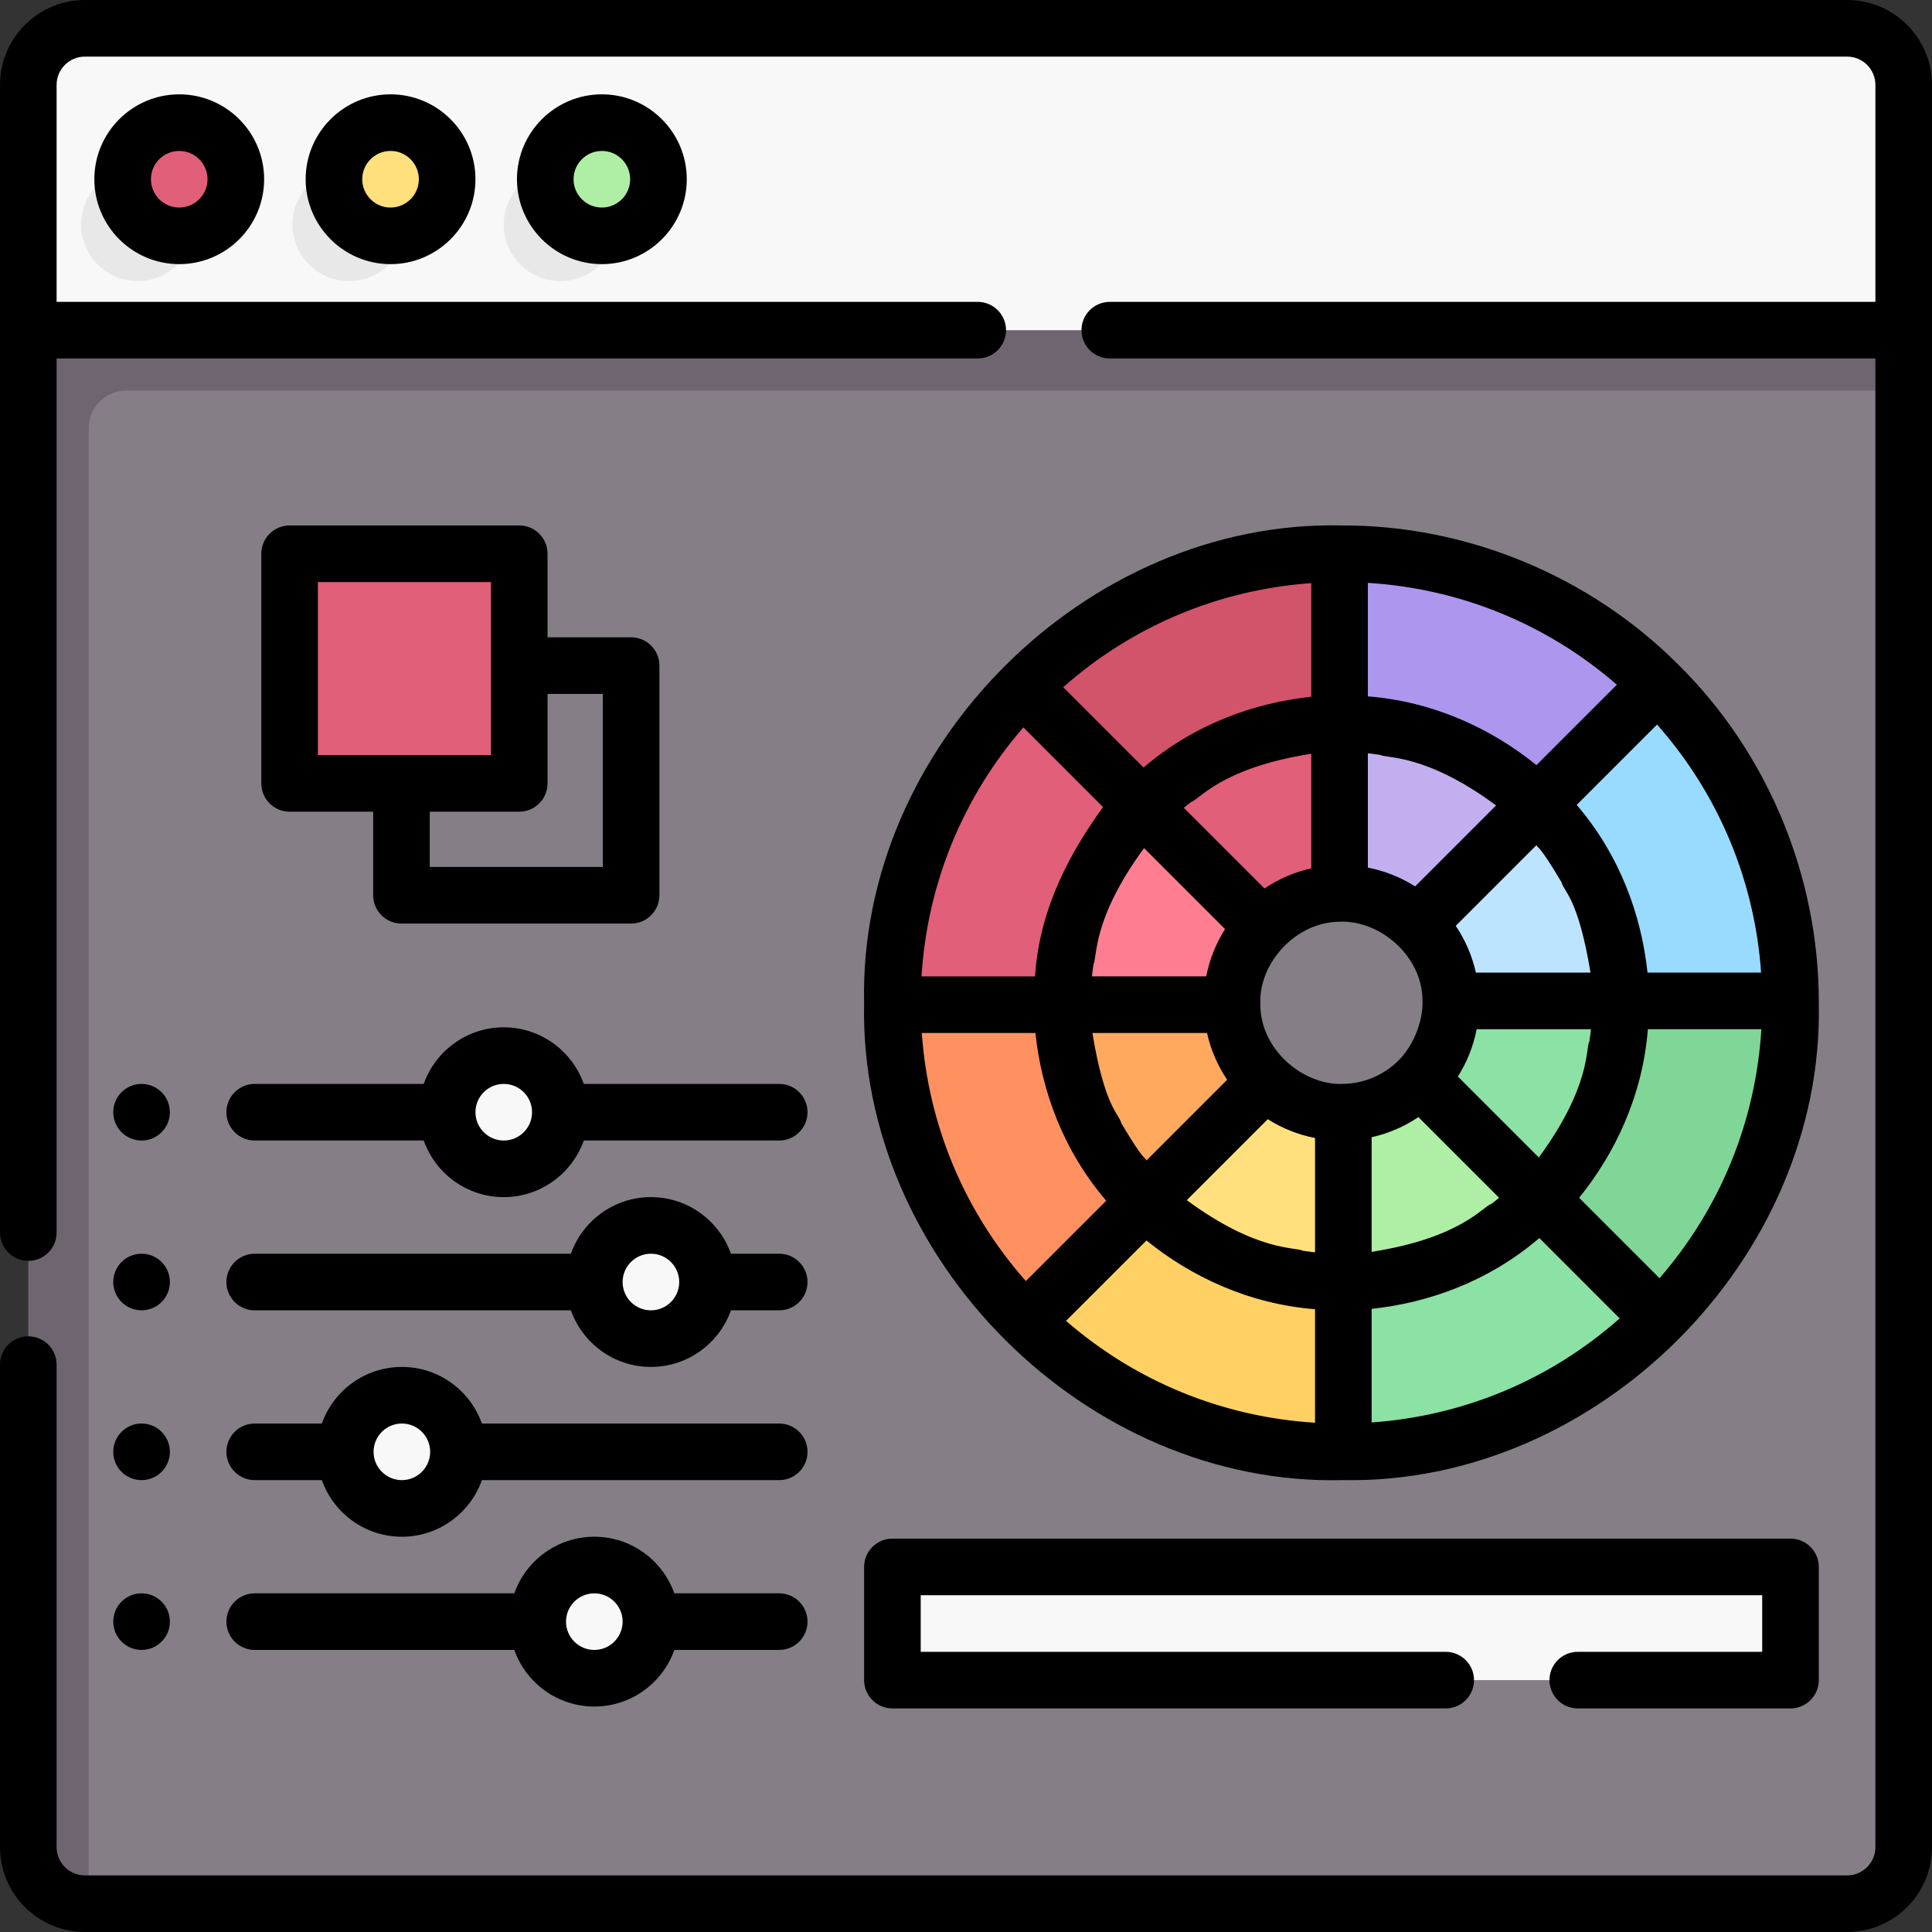 <svg xmlns="http://www.w3.org/2000/svg" id="Capa_1" height="512" viewBox="0 0 512 512" width="512"><rect x="0" y="0" width="512" height="512" fill="#333333" stroke="none"/><g><g><path d="m498.787 87.5 5.713 16v386c0 8.28-6.72 15-15 15h-466l-1.309-1.33c-8.28 0-13.191-7.209-13.191-15.489l4.34-400.181z" fill="#857e87"></path><path d="m504.5 87.5-257.968-13-239.032 13v402c0 8.284 6.716 15 15 15h1v-391c0-5.523 4.477-10 10-10h471z" fill="#6f6571"></path><path d="m504.5 22.5v65h-497v-65c0-8.28 6.72-15 15-15h467c8.28 0 15 6.72 15 15z" fill="#f9f8f9"></path><g><g><path d="m114.042 58.17-22.602-19.59-9.736 10.506.018-.005c-2.609 2.7-4.222 6.368-4.222 10.419 0 8.284 6.716 15 15 15 4.227 0 8.038-1.755 10.765-4.568l-.001.013z" fill="#e8e8e8"></path><circle cx="103.5" cy="47.5" fill="#ffe07d" r="15"></circle></g><g><path d="m170.042 58.17-22.602-19.59-9.736 10.506.018-.005c-2.61 2.699-4.222 6.368-4.222 10.418 0 8.284 6.716 15 15 15 4.227 0 8.038-1.755 10.765-4.568l-.001.013z" fill="#e8e8e8"></path><circle cx="159.5" cy="47.5" fill="#afefa5" r="15"></circle></g><g><path d="m58.042 58.17-22.602-19.59-9.736 10.506.018-.005c-2.609 2.7-4.222 6.368-4.222 10.419 0 8.284 6.716 15 15 15 4.227 0 8.038-1.755 10.765-4.568l-.001.013z" fill="#e8e8e8"></path><circle cx="47.5" cy="47.5" fill="#e15f78" r="15"></circle></g></g><g><g><g><path d="m327 265.75c0 .17 0 .34.01.5l-21.67 8.069-23.33-8.069c-.01-.17-.01-.33-.01-.5 0-9.162-4.636-21.879-1.578-29.984 3.691-9.782 15.709-14.644 22.928-21.956l21.905 7.913 9.885 23.877c-5.05 5.22-8.14 12.32-8.14 20.15z" fill="#ff7d91"></path><path d="m407.94 213.1-10.295 22.921-21.495 8.869c-5.22-5.04-12.32-8.14-20.15-8.14-.17 0-.34 0-.5.01l-8.798-23.66 8.798-21.34c.17-.01.33-.01.5-.01 10.11 0 22.171-1.203 30.957 2.484 8.787 3.688 14.298 12.266 20.983 18.866z" fill="#c3aff0"></path><path d="m355.5 191.76v45c-7.99.13-15.2 3.5-20.36 8.84l-31.79-31.79c5.823-5.906 10.722-20.649 18.246-24.342 9.674-4.748 22.44 2.365 33.904 2.292z" fill="#e15f78"></path><path d="m356.5 294.74 6.798 26.047-6.798 18.953c-.17.01-.33.01-.5.01-9.794 0-24.479 3.472-33.043 0-9.116-3.696-12.003-14.544-18.897-21.35l9.445-23.65 22.345-8.14c5.22 5.04 12.32 8.14 20.15 8.14.17 0 .34 0 .5-.01z" fill="#ffe07d"></path><path d="m430 265.75c0 10.742 4.125 24.455-.01 33.676-3.649 8.135-15.152 11.997-21.34 18.264l-22.629-10.295-9.161-21.495c5.05-5.22 8.14-12.32 8.14-20.15 0-.17 0-.34-.01-.5l20.18-7.016 24.82 7.016c.01.17.01.33.01.5z" fill="#8ce1a4"></path><path d="m429.99 265.25h-45c-.13-7.99-3.5-15.2-8.84-20.36l31.79-31.79c7.172 7.071 20.067 12.151 23.891 21.645 3.373 8.376-1.902 20.952-1.841 30.505z" fill="#bde4ff"></path><path d="m408.65 317.69c-7.279 7.383-13.563 20.129-23.395 23.948-8.146 3.164-19.521-1.957-28.755-1.898v-45c7.99-.13 15.2-3.5 20.36-8.84z" fill="#afefa5"></path><path d="m335.85 286.61-31.79 31.79c-6.961-6.863-18.24-13.241-22.06-22.4-3.588-8.603.073-19.879.01-29.75h45c.13 7.99 3.5 15.2 8.84 20.36z" fill="#ffa95f"></path><path d="m439.79 181.26-13.684 23.612-18.166 8.228c-13.37-13.2-31.72-21.35-51.94-21.35-.17 0-.33 0-.5.01l-8.798-21.866 8.798-23.134c.17-.01.33-.01.5-.01 32.68 0 62.29 13.18 83.79 34.51z" fill="#ad96ed"></path><path d="m475 265.75c0 32.68-13.17 62.28-34.51 83.79l-22.554-9.8-9.286-22.05c13.2-13.37 21.35-31.72 21.35-51.94 0-.17 0-.33-.01-.5l22.67-10.335 22.33 10.335c.01.17.01.33.01.5z" fill="#80d696"></path><path d="m356.5 339.74 11.394 24.452-11.394 20.548c-.17.01-.33.01-.5.01-32.68 0-62.29-13.18-83.79-34.51l8.62-22.048 23.23-9.792c13.37 13.2 31.72 21.35 51.94 21.35.17 0 .33 0 .5-.01z" fill="#ffd064"></path><path d="m282 265.75c0 .17 0 .33.01.5l-23.904 9.09-21.096-9.09c-.01-.17-.01-.33-.01-.5 0-32.68 13.17-62.28 34.51-83.79l24.384 9.8 7.456 22.05c-13.2 13.37-21.35 31.72-21.35 51.94z" fill="#e15f78"></path><path d="m474.99 265.25h-45c-.13-20.38-8.55-38.84-22.05-52.15l31.85-31.84c21.64 21.45 35.07 51.15 35.2 83.99z" fill="#99dbff"></path><path d="m440.49 349.54c-21.44 21.63-51.15 35.07-83.99 35.2v-45c20.38-.13 38.84-8.55 52.15-22.05z" fill="#8ce1a4"></path><path d="m304.06 318.4-31.85 31.84c-21.64-21.45-35.07-51.15-35.2-83.99h45c.13 20.38 8.55 38.84 22.05 52.15z" fill="#ff9161"></path><path d="m355.5 146.76v45c-20.38.13-38.84 8.55-52.15 22.05l-31.84-31.85c21.44-21.63 51.15-35.07 83.99-35.2z" fill="#d1546b"></path></g></g><g fill="#f9f8f9"><circle cx="106.5" cy="384.75" r="15"></circle><circle cx="157.5" cy="429.75" r="15"></circle><circle cx="172.5" cy="339.75" r="15"></circle><circle cx="133.5" cy="294.75" r="15"></circle></g><path d="m134.607 207.607h-54.857c-1.657 0-3-1.343-3-3v-54.857c0-1.657 1.343-3 3-3h54.857c1.657 0 3 1.343 3 3v54.857c0 1.657-1.343 3-3 3z" fill="#e15f78"></path><path d="m471.5 415.25h-232c-1.657 0-3 1.343-3 3v24c0 1.657 1.343 3 3 3h232c1.657 0 3-1.343 3-3v-24c0-1.657-1.343-3-3-3z" fill="#f9f8f9"></path></g></g><g><path d="m25 47.5c0 12.406 10.093 22.5 22.5 22.5s22.5-10.094 22.5-22.5-10.093-22.5-22.5-22.5-22.5 10.094-22.5 22.5zm30 0c0 4.136-3.364 7.5-7.5 7.5s-7.5-3.364-7.5-7.5 3.364-7.5 7.5-7.5 7.5 3.364 7.5 7.5z"></path><path d="m81 47.5c0 12.406 10.093 22.5 22.5 22.5s22.5-10.094 22.5-22.5-10.093-22.5-22.5-22.5-22.5 10.094-22.5 22.5zm30 0c0 4.136-3.364 7.5-7.5 7.5s-7.5-3.364-7.5-7.5 3.364-7.5 7.5-7.5 7.5 3.364 7.5 7.5z"></path><path d="m137 47.5c0 12.406 10.093 22.5 22.5 22.5s22.5-10.094 22.5-22.5-10.093-22.5-22.5-22.5-22.5 10.094-22.5 22.5zm30 0c0 4.136-3.364 7.5-7.5 7.5s-7.5-3.364-7.5-7.5 3.364-7.5 7.5-7.5 7.5 3.364 7.5 7.5z"></path><path d="m489.5 0h-467c-12.407 0-22.5 10.094-22.5 22.5v304.139c0 4.143 3.358 7.5 7.5 7.5s7.5-3.357 7.5-7.5v-231.639h244.106c4.142 0 7.5-3.357 7.5-7.5s-3.358-7.5-7.5-7.5h-244.106v-57.5c0-4.136 3.364-7.5 7.5-7.5h467c4.136 0 7.5 3.364 7.5 7.5v57.5h-202.894c-4.142 0-7.5 3.357-7.5 7.5s3.358 7.5 7.5 7.5h202.894v394.5c0 4.136-3.364 7.5-7.5 7.5h-467c-4.136 0-7.5-3.364-7.5-7.5v-127.861c0-4.143-3.358-7.5-7.5-7.5s-7.5 3.357-7.5 7.5v127.861c0 12.406 10.093 22.5 22.5 22.5h467c12.407 0 22.5-10.094 22.5-22.5v-467c0-12.406-10.093-22.5-22.5-22.5z"></path><path d="m67.5 392.25h17.79c3.096 8.729 11.432 15 21.21 15s18.114-6.271 21.21-15h78.79c4.142 0 7.5-3.357 7.5-7.5s-3.358-7.5-7.5-7.5h-78.79c-3.096-8.729-11.432-15-21.21-15s-18.114 6.271-21.21 15h-17.79c-4.142 0-7.5 3.357-7.5 7.5s3.358 7.5 7.5 7.5zm39-15c4.136 0 7.5 3.364 7.5 7.5s-3.364 7.5-7.5 7.5-7.5-3.364-7.5-7.5 3.364-7.5 7.5-7.5z"></path><path d="m67.5 437.25h68.79c3.096 8.729 11.432 15 21.21 15s18.114-6.271 21.21-15h27.79c4.142 0 7.5-3.357 7.5-7.5s-3.358-7.5-7.5-7.5h-27.79c-3.096-8.729-11.432-15-21.21-15s-18.114 6.271-21.21 15h-68.79c-4.142 0-7.5 3.357-7.5 7.5s3.358 7.5 7.5 7.5zm90-15c4.136 0 7.5 3.364 7.5 7.5s-3.364 7.5-7.5 7.5-7.5-3.364-7.5-7.5 3.364-7.5 7.5-7.5z"></path><path d="m67.5 347.25h83.79c3.096 8.729 11.432 15 21.21 15s18.114-6.271 21.21-15h12.79c4.142 0 7.5-3.357 7.5-7.5s-3.358-7.5-7.5-7.5h-12.79c-3.096-8.729-11.432-15-21.21-15s-18.114 6.271-21.21 15h-83.79c-4.142 0-7.5 3.357-7.5 7.5s3.358 7.5 7.5 7.5zm105-15c4.136 0 7.5 3.364 7.5 7.5s-3.364 7.5-7.5 7.5-7.5-3.364-7.5-7.5 3.364-7.5 7.5-7.5z"></path><path d="m60 294.75c0 4.143 3.358 7.5 7.5 7.5h44.79c3.096 8.729 11.432 15 21.21 15s18.114-6.271 21.21-15h51.79c4.142 0 7.5-3.357 7.5-7.5s-3.358-7.5-7.5-7.5h-51.79c-3.096-8.729-11.432-15-21.21-15s-18.114 6.271-21.21 15h-44.79c-4.142 0-7.5 3.357-7.5 7.5zm73.5-7.5c4.136 0 7.5 3.364 7.5 7.5s-3.364 7.5-7.5 7.5-7.5-3.364-7.5-7.5 3.364-7.5 7.5-7.5z"></path><path d="m37.52 302.25c4.142 0 7.5-3.357 7.5-7.5s-3.358-7.5-7.5-7.5h-.01c-4.142 0-7.495 3.357-7.495 7.5s3.363 7.5 7.505 7.5z"></path><path d="m37.52 347.25c4.142 0 7.5-3.357 7.5-7.5s-3.358-7.5-7.5-7.5h-.01c-4.142 0-7.495 3.357-7.495 7.5s3.363 7.5 7.505 7.5z"></path><path d="m37.52 392.25c4.142 0 7.5-3.357 7.5-7.5s-3.358-7.5-7.5-7.5h-.01c-4.142 0-7.495 3.357-7.495 7.5s3.363 7.5 7.505 7.5z"></path><path d="m37.52 437.25c4.142 0 7.5-3.357 7.5-7.5s-3.358-7.5-7.5-7.5h-.01c-4.142 0-7.495 3.357-7.495 7.5s3.363 7.5 7.505 7.5z"></path><path d="m137.607 139.25h-60.857c-4.142 0-7.5 3.357-7.5 7.5v60.857c0 4.143 3.358 7.5 7.5 7.5h22.143v22.143c0 4.143 3.358 7.5 7.5 7.5h60.857c4.142 0 7.5-3.357 7.5-7.5v-60.857c0-4.143-3.358-7.5-7.5-7.5h-22.143v-22.143c0-4.143-3.358-7.5-7.5-7.5zm-53.357 60.857v-45.857h45.857v45.857zm75.5-16.214v45.857h-45.857v-14.643h23.714c4.142 0 7.5-3.357 7.5-7.5v-23.715h14.643z"></path><path d="m418.127 437.75c-4.142 0-7.5 3.357-7.5 7.5s3.358 7.5 7.5 7.5h56.373c4.142 0 7.5-3.357 7.5-7.5v-30c0-4.143-3.358-7.5-7.5-7.5h-238c-4.142 0-7.5 3.357-7.5 7.5v30c0 4.143 3.358 7.5 7.5 7.5h146.627c4.142 0 7.5-3.357 7.5-7.5s-3.358-7.5-7.5-7.5h-139.127v-15h223v15z"></path><path d="m356.03 392.24c67.272 1.243 127.447-58.627 125.97-126.49.075-33.24-13.374-66.167-37.421-89.807-23.245-23.201-55.734-36.826-89.079-36.693-67.461-1.51-127.991 58.431-126.5 126.5-1.514 67.667 58.771 128.297 127.03 126.49zm-111.742-118.49h30.105c1.6 15.039 7.203 30.948 18.764 44.445l-21.296 21.29c-16.248-18.37-25.853-41.27-27.573-65.735zm80.362-27.533c-2.432 3.829-4.119 8.071-4.982 12.533h-30.294c.115-.917-.047.087.417-3.223 1.046-1.843-.436-11.931 13.403-30.767zm-10.931-32.146c.642-.512-.038.013 2.041-1.609 2.089-.491 7.682-8.914 31.74-12.714v30.378c-4.437.985-8.628 2.789-12.393 5.334zm11.492 72.072-21.389 21.389c-.602-1.157-.544.427-6.696-9.927-.404-2.239-4.317-3.78-7.628-23.855h30.378c.985 4.437 2.79 8.628 5.335 12.393zm23.289 90.892c-24.483-1.51-47.479-10.918-65.985-26.991l21.314-21.308c11.602 9.427 27.003 16.841 44.671 18.218zm0-45.159c-.917-.115.086.047-3.226-.418-1.91-1.049-12.005.39-30.763-13.402l21.459-21.459c3.831 2.433 8.071 4.119 12.53 4.983zm15 45.086v-30.104c15.013-1.59 30.983-7.222 44.445-18.765l21.29 21.297c-18.371 16.25-41.269 25.852-65.735 27.572zm27.624-119.212c-.985-4.437-2.79-8.628-5.334-12.393l21.389-21.389c.602 1.156.548-.422 6.696 9.927.403 2.236 4.319 3.787 7.628 23.855zm30.502 15c-.115.921.046-.09-.413 3.198-1.052 1.785.504 11.833-13.407 30.791l-21.457-21.456c2.432-3.829 4.119-8.071 4.982-12.533zm-24.345 44.678c-.64.51.037-.01-2.057 1.621-2.191.596-7.929 8.978-31.724 12.703v-30.378c4.436-.985 8.628-2.789 12.392-5.335zm42.513 21.307-21.308-21.315c9.437-11.613 16.836-26.993 18.217-44.67h30.082c-1.509 24.483-10.918 47.478-26.991 65.985zm26.918-80.985h-30.105c-1.6-15.039-7.204-30.948-18.764-44.445l21.296-21.29c16.248 18.37 25.853 41.27 27.573 65.735zm-104.212-103.285c24.483 1.51 47.479 10.918 65.985 26.991l-21.314 21.308c-11.603-9.428-27.003-16.841-44.671-18.218zm0 45.159c.917.115-.086-.048 3.226.418 1.9 1.047 12.004-.392 30.763 13.402l-21.459 21.459c-3.831-2.433-8.071-4.119-12.53-4.983zm-7.378 44.635c10.337-.431 21.915 8.885 21.869 21.113.098 4.418-1.695 10.681-6.025 15.316-3.993 4.133-9.351 6.46-15.088 6.553-10.471.454-22.144-9.142-21.878-21.491-.302-10.418 9.217-21.43 21.122-21.491zm-7.622-89.721v30.104c-15.017 1.59-30.986 7.224-44.445 18.764l-21.29-21.296c18.371-16.25 41.269-25.852 65.735-27.572zm-76.294 38.227 21.115 21.122c-8.17 11.245-16.859 26.396-18.025 44.864h-30.082c1.51-24.484 10.919-47.479 26.992-65.986z"></path></g></g></svg>